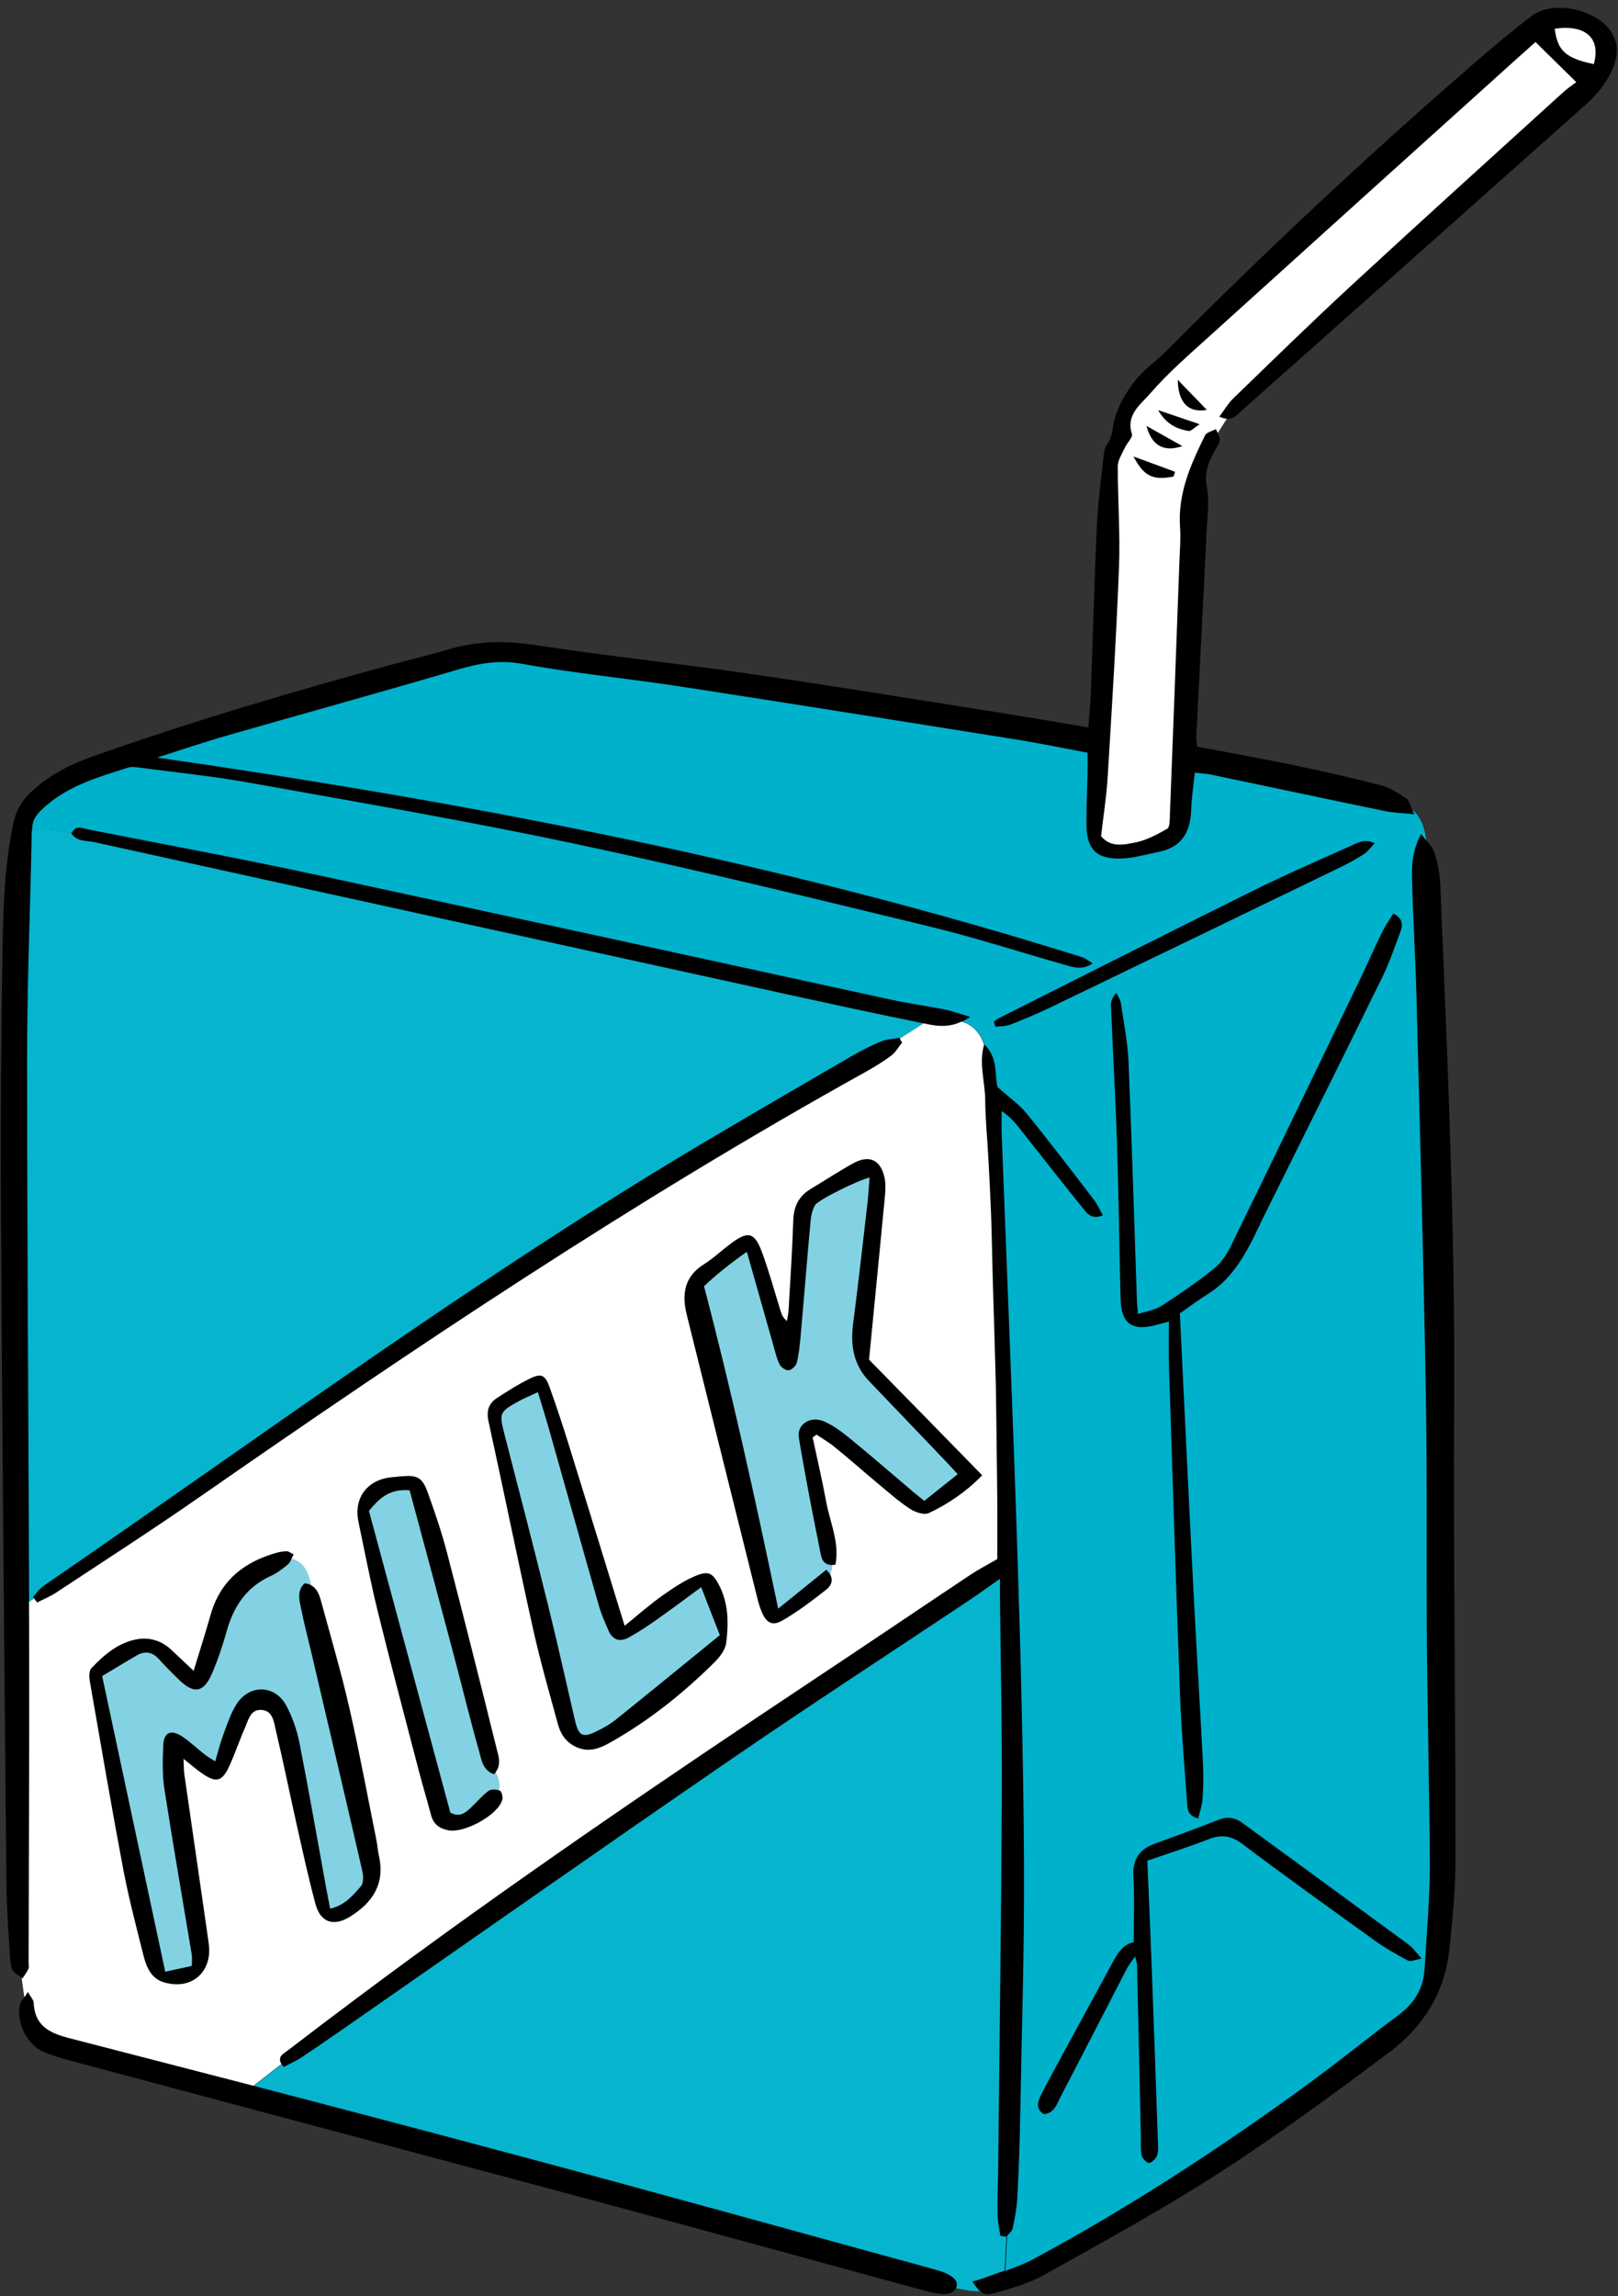 <?xml version="1.0" encoding="UTF-8"?><svg xmlns="http://www.w3.org/2000/svg" xmlns:xlink="http://www.w3.org/1999/xlink" height="227.8" preserveAspectRatio="xMidYMid meet" version="1.0" viewBox="-0.1 -0.8 160.6 227.8" width="160.6" zoomAndPan="magnify"><rect x="-0.1" y="-0.8" width="160.6" height="227.8" fill="#333333" stroke="none"/><g id="change1_1"><path d="M160.15,5.53c-0.59,1.69-1.64,2.97-2.93,4.12c-11.32,10.07-22.63,20.14-33.96,30.19c-0.43,0.38-0.83,0.97-1.61,0.91 l-0.89,1.41c0.11,0.23,0.22,0.45,0.21,0.67c-0.02,0.37-0.3,0.73-0.49,1.08c-0.62,1.13-1.07,2.19-0.79,3.62 c0.28,1.45,0.04,3-0.03,4.51c-0.33,6.78-0.68,13.55-1.02,20.33c-0.01,0.26,0.05,0.53,0.09,0.91c3.18,0.6,6.34,1.16,9.47,1.81 c2.95,0.61,5.88,1.28,8.79,2.03c0.89,0.23,1.73,0.79,2.51,1.31c0.27,0.18,0.37,0.63,0.65,1.28c-0.03-0.08-0.07-0.15-0.09-0.23 c0.92,0.78,1.26,1.89,1.42,3.1c0.38,0.45,0.67,0.79,0.79,1.18c0.32,1.04,0.55,2.13,0.59,3.21c0.7,17.05,1.48,34.09,1.38,51.16 c-0.09,15.14,0.14,30.29,0.13,45.43c0,3.07-0.29,6.15-0.63,9.21c-0.46,4.17-2.61,7.54-5.87,9.99c-5.53,4.15-11.12,8.25-16.92,12 c-5.63,3.63-11.53,6.85-17.38,10.13c-1.47,0.83-3.16,1.3-4.79,1.78c-0.79,0.23-1.19,0.22-1.61-0.17c0,0,0,0,0,0 c-0.77,0.05-1.57-0.12-2.38-0.3c-0.3,0.64-1.17,0.79-2.77,0.36c-10.75-2.92-21.49-5.89-32.25-8.78 c-17.43-4.68-34.87-9.31-52.31-13.98c-1.06-0.28-2.12-0.57-3.13-0.98c-1.74-0.71-2.85-2.91-2.45-4.73c0.05-0.23,0.21-0.44,0.42-0.74 l-0.27-1.94c-0.32-0.24-0.71-0.44-0.88-0.76c-0.21-0.4-0.23-0.92-0.26-1.4c-0.14-2.33-0.33-4.65-0.35-6.98 c-0.21-22.41-0.42-44.83-0.55-67.24c-0.05-8.7,0.02-17.41,0.17-26.11c0.07-4.03,0.23-8.08,1.07-12.06c0.27-1.29,0.87-2.26,1.8-3.13 c1.74-1.62,3.79-2.67,6.01-3.46c10.2-3.61,20.56-6.65,31-9.47c1.39-0.37,2.79-0.69,4.16-1.11c2.85-0.88,5.69-0.97,8.67-0.51 c7.17,1.09,14.39,1.85,21.58,2.89c8.33,1.21,16.64,2.57,24.95,3.88c2.76,0.43,5.51,0.92,8.53,1.43c0.1-1.36,0.21-2.44,0.25-3.53 c0.2-5.48,0.34-10.96,0.59-16.44c0.11-2.32,0.42-4.63,0.67-6.94c0.04-0.4,0.12-0.86,0.34-1.16c0.55-0.74,0.52-1.58,0.72-2.4 c0.35-1.38,1.14-2.73,2.02-3.88c0.9-1.16,2.18-2.02,3.23-3.08c9.76-9.83,19.87-19.28,30.34-28.36c1.91-1.66,3.85-3.3,5.87-4.83 c2.09-1.58,6.49-0.62,7.87,1.62C160.45,3.38,160.55,4.37,160.15,5.53z" fill="inherit"/></g><g id="change2_1"><path d="M141.53,162.27c-0.06-8.36,0.04-16.72-0.11-25.08c-0.22-12.88-0.58-25.75-0.91-38.63 c-0.1-3.97-0.34-7.94-0.45-11.91c-0.04-1.41-0.06-2.85,0.89-4.72c0.19,0.25,0.37,0.47,0.53,0.67c-0.16-1.22-0.5-2.33-1.42-3.1 c0.06,0.15,0.13,0.31,0.22,0.49c-1.24-0.13-2.1-0.15-2.92-0.32c-5.76-1.19-11.51-2.42-17.27-3.62c-0.45-0.09-0.92-0.11-1.6-0.19 c-0.13,1.32-0.32,2.52-0.36,3.73c-0.07,2.17-0.95,3.67-3.19,4.12c-1.27,0.26-2.54,0.64-3.82,0.67c-2.41,0.05-3.35-0.93-3.38-3.33 c-0.02-1.71,0.07-3.43,0.11-5.14c0.01-0.61,0-1.22,0-2.03c-2.3-0.43-4.56-0.9-6.83-1.27c-11.15-1.78-22.3-3.56-33.46-5.28 c-5.28-0.81-10.6-1.32-15.85-2.27c-2.28-0.41-4.25-0.05-6.37,0.57c-7.61,2.25-15.26,4.35-22.89,6.54c-2.28,0.65-4.52,1.42-6.96,2.19 c31.26,4.5,61.92,10.41,91.83,19.81c0.3,0.09,0.56,0.32,1.03,0.61c-0.99,0.68-1.82,0.41-2.64,0.18c-4.54-1.29-9.04-2.75-13.63-3.86 c-11.7-2.83-23.41-5.7-35.18-8.2c-10.71-2.27-21.51-4.12-32.28-6.05c-3.7-0.66-7.46-1.04-11.19-1.53c-0.26-0.03-0.55-0.05-0.79,0.03 c-3.06,0.98-6.18,1.85-8.6,4.18c-0.56,0.54-0.94,1.05-0.95,1.92c0,0.07,0,0.14,0,0.21c1.18-0.34,2.6-0.1,3.93,0.17 c0.45-0.83,1.08-0.45,1.63-0.34c7.51,1.48,15.04,2.87,22.53,4.48c19.05,4.09,38.08,8.27,57.11,12.4c1.8,0.39,3.64,0.64,5.45,1 c0.69,0.14,1.36,0.39,2.47,0.72c-0.29,0.2-0.57,0.35-0.84,0.48c1.18,0.32,1.92,1.25,2.26,2.32c0-0.01,0.01-0.02,0.01-0.03 c1.36,1.34,0.97,3.08,1.27,4.19c1.15,1.03,2.14,1.71,2.88,2.61c2.29,2.82,4.49,5.71,6.7,8.59c0.34,0.44,0.56,0.96,0.88,1.53 c-1.14,0.45-1.57-0.19-1.96-0.68c-2.02-2.5-4.01-5.03-6-7.56c-0.58-0.73-1.14-1.48-2.09-2.11c0,0.71-0.02,1.42,0,2.12 c0.53,13.97,1.12,27.94,1.57,41.91c0.33,10.14,0.59,20.28,0.65,30.43c0.05,8.5-0.23,16.99-0.38,25.49c-0.05,2.6-0.14,5.21-0.28,7.81 c-0.05,1.02-0.24,2.04-0.45,3.04c-0.06,0.3-0.35,0.54-0.57,0.81l-0.18,3.46c0.97-0.34,1.93-0.7,2.82-1.18 c9.6-5.17,18.72-11.12,27.51-17.56c2.93-2.14,5.74-4.45,8.66-6.6c1.6-1.18,2.52-2.66,2.63-4.63c0.2-3.42,0.51-6.83,0.52-10.25 C141.78,176.93,141.59,169.6,141.53,162.27z M138.2,89.83c1.02,0.54,0.93,1.2,0.68,1.86c-0.55,1.47-1.05,2.98-1.74,4.39 c-3.83,7.81-7.72,15.59-11.59,23.38c-0.55,1.1-1.05,2.23-1.63,3.32c-1.02,1.88-2.22,3.61-4.09,4.78c-0.93,0.58-1.8,1.24-2.82,1.95 c0.45,9.27,0.89,18.58,1.37,27.88c0.29,5.61,0.64,11.22,0.93,16.83c0.06,1.16,0.03,2.33-0.05,3.49c-0.04,0.62-0.27,1.23-0.43,1.91 c-1.06-0.29-1.06-0.94-1.1-1.53c-0.24-3.48-0.56-6.97-0.69-10.46c-0.41-10.96-0.76-21.92-1.11-32.88c-0.05-1.42-0.01-2.84-0.01-4.43 c-0.53,0.14-0.91,0.24-1.29,0.34c-2.33,0.63-3.43-0.13-3.5-2.51c-0.14-5.21-0.19-10.42-0.36-15.62c-0.15-4.52-0.41-9.03-0.6-13.55 c-0.02-0.41,0.13-0.83,0.54-1.26c0.16,0.34,0.4,0.66,0.45,1.02c0.29,1.96,0.68,3.93,0.76,5.9c0.33,7.87,0.56,15.75,0.83,23.63 c0.01,0.33,0.06,0.67,0.11,1.3c0.87-0.29,1.7-0.4,2.33-0.81c1.78-1.15,3.54-2.35,5.19-3.68c0.72-0.57,1.29-1.43,1.7-2.27 c4.36-8.92,8.68-17.86,12.99-26.81c0.68-1.42,1.3-2.87,2-4.28C137.38,91.08,137.8,90.49,138.2,89.83z M104.16,99.15 c-1.29,0.62-2.62,1.18-3.96,1.7c-0.46,0.18-0.99,0.15-1.49,0.22c-0.06-0.17-0.12-0.34-0.17-0.51c0.17-0.11,0.32-0.25,0.5-0.34 c8.37-4.2,16.72-8.43,25.12-12.59c3.24-1.61,6.57-3.06,9.87-4.53c0.62-0.28,1.3-0.72,2.32-0.24c-0.44,0.46-0.7,0.84-1.05,1.07 c-0.75,0.48-1.53,0.91-2.33,1.3C123.37,89.88,113.77,94.52,104.16,99.15z M139.66,193.72c-1.14-0.61-2.28-1.25-3.33-2.01 c-4.39-3.15-8.79-6.31-13.11-9.56c-1.13-0.85-2.11-0.96-3.37-0.47c-1.96,0.77-3.97,1.4-6.07,2.13c0.15,3.48,0.3,6.82,0.42,10.16 c0.22,5.88,0.43,11.77,0.63,17.65c0.02,0.48,0.07,0.99-0.08,1.42c-0.11,0.32-0.5,0.72-0.79,0.75c-0.23,0.02-0.67-0.44-0.74-0.75 c-0.13-0.59-0.07-1.22-0.08-1.84c-0.13-5.68-0.25-11.36-0.38-17.05c0-0.19-0.08-0.37-0.19-0.85c-0.37,0.54-0.65,0.87-0.84,1.25 c-2.17,4.19-4.32,8.4-6.51,12.58c-0.39,0.75-0.62,1.72-1.72,1.83c-0.87-0.59-0.58-1.3-0.23-1.99c0.49-0.98,1.02-1.94,1.54-2.9 c1.83-3.37,3.66-6.73,5.49-10.1c0.52-0.97,1.09-1.89,2.13-2.07c0-2.23,0.09-4.35-0.03-6.46c-0.1-1.69,0.52-2.74,2.1-3.31 c2.12-0.77,4.24-1.55,6.34-2.38c0.85-0.33,1.61-0.25,2.32,0.27c5.53,4.03,11.06,8.07,16.57,12.12c0.41,0.3,0.71,0.75,1.28,1.38 C140.34,193.64,139.91,193.85,139.66,193.72z" fill="#00B1CC"/></g><g id="change3_1"><path d="M6.98,81.82c0,0.01-0.01,0.02-0.02,0.03c0.54,0.89,1.55,0.73,2.34,0.91c22.9,5.05,45.81,10.07,68.72,15.09 c4.52,0.99,9.04,1.97,13.58,2.89l-2.38,1.51c-0.02-0.03-0.03-0.05-0.05-0.08c-0.61,0.11-1.27,0.13-1.83,0.36 c-1.01,0.42-1.99,0.92-2.94,1.47c-4.8,2.78-9.59,5.57-14.36,8.39c-22.77,13.49-44.04,29.21-65.83,44.16 c-0.4,0.28-0.69,0.71-1.03,1.08c0.04,0.06,0.08,0.12,0.13,0.17l-0.52,0.32c-0.06-18.02-0.2-36.04-0.2-54.07 c0-7.47,0.33-14.93,0.46-22.4C4.24,81.3,5.65,81.55,6.98,81.82z M99.74,221.12c-0.18-0.03-0.37-0.07-0.55-0.1 c-0.1-0.72-0.27-1.44-0.28-2.16c-0.02-1.64,0.05-3.29,0.07-4.93c0.13-12.2,0.3-24.4,0.36-36.6c0.03-6.37-0.11-12.75-0.18-19.12 c-0.01-0.67,0-1.34,0-2.37c-1.21,0.84-2.12,1.5-3.06,2.13c-7.98,5.32-16.02,10.55-23.93,15.98c-12.71,8.73-25.32,17.59-37.98,26.39 c-1.46,1.02-2.93,2.03-4.41,3.01c-0.55,0.36-1.16,0.62-1.73,0.92c-0.08-0.1-0.14-0.19-0.19-0.28l-2.77,2.16 c8.58,2.23,17.16,4.49,25.73,6.78c14,3.74,27.96,7.63,41.93,11.45c1.62,0.44,2.36,1.07,2.07,1.78c-0.01,0.02-0.02,0.04-0.03,0.06 c0.81,0.18,1.61,0.35,2.38,0.3c-0.22-0.21-0.46-0.52-0.76-0.96c0.4-0.12,0.76-0.2,1.1-0.33c0.69-0.26,1.4-0.5,2.11-0.75l0.18-3.46 C99.78,221.06,99.76,221.09,99.74,221.12z" fill="#06B5CD"/></g><g id="change4_1"><path d="M122.32,38.72c3.89-3.76,7.76-7.55,11.74-11.22c6.95-6.42,13.97-12.76,20.97-19.12 c0.45-0.41,0.97-0.76,1.33-1.03c-1.45-1.43-2.69-2.65-4.05-3.98c-0.58,0.52-1.37,1.22-2.16,1.93 c-10.03,9.04-20.06,18.08-30.07,27.14c-2.07,1.88-4.22,3.72-6.03,5.82c-0.9,1.04-2.42,2.08-1.8,3.99c0.11,0.35-0.49,0.9-0.71,1.39 c-0.27,0.59-0.69,1.21-0.69,1.81c-0.01,3.35,0.25,6.7,0.12,10.04c-0.27,6.92-0.7,13.83-1.12,20.73c-0.12,1.98-0.43,3.94-0.66,5.94 c0.95,1.16,2.28,0.85,3.42,0.62c1.1-0.22,2.16-0.79,3.15-1.36c0.26-0.15,0.24-0.87,0.26-1.34c0.33-8.42,0.64-16.85,0.95-25.27 c0.04-1.1,0.14-2.2,0.06-3.29c-0.24-3.34,1.06-6.25,2.48-9.12c0.15-0.31,0.71-0.42,1.08-0.63c0.05,0.13,0.12,0.26,0.19,0.39 l0.89-1.41c-0.21-0.02-0.46-0.08-0.74-0.21C121.45,39.84,121.81,39.21,122.32,38.72z M116.38,46.48c-2.04,0.4-2.94-0.02-3.97-1.99 c1.48,0.55,2.81,1.04,4.13,1.52C116.48,46.17,116.43,46.33,116.38,46.48z M113.7,41.46c1.16,0.65,2.22,1.24,3.56,2 C115.38,44.1,114.21,43.38,113.7,41.46z M117.85,41.96c-1.13-0.21-2.16-0.64-3-2.07c1.44,0.49,2.55,0.87,4.13,1.4 C118.42,41.64,118.1,42.01,117.85,41.96z M116.8,36.88c0.94,0.97,1.85,1.91,2.89,2.99C117.83,40.18,116.84,39.14,116.8,36.88z M95.33,100.56c-1.29,0.6-2.4,0.45-3.47,0.23c-0.09-0.02-0.18-0.04-0.27-0.06l-2.38,1.51c0.08,0.13,0.15,0.26,0.23,0.4 c-0.35,0.43-0.63,0.95-1.06,1.28c-0.82,0.61-1.7,1.15-2.6,1.65c-22.9,12.71-44.63,27.25-66.12,42.19 c-4.66,3.24-9.45,6.32-14.19,9.45c-0.59,0.39-1.26,0.66-1.89,0.98c-0.09-0.13-0.19-0.26-0.28-0.39l-0.52,0.32 c0,1.03,0.01,2.07,0.01,3.1c0.03,10.9-0.03,21.79-0.05,32.69c0,0.21,0.06,0.44-0.01,0.61c-0.16,0.34-0.39,0.65-0.6,0.97 c-0.03-0.02-0.06-0.05-0.09-0.07l0.27,1.94c0.11-0.15,0.23-0.32,0.36-0.53c0.33,0.59,0.57,0.82,0.57,1.05 c0.1,2.28,1.51,3.01,3.52,3.53c6.1,1.57,12.21,3.15,18.3,4.73l2.77-2.16c-0.42-0.74,0.19-1.01,0.6-1.32 c2.23-1.71,4.47-3.41,6.72-5.09c14.93-11.17,30.34-21.64,45.87-31.96c5.08-3.37,10.13-6.79,15.2-10.17 c0.85-0.56,1.76-1.03,2.67-1.56c0-1.87,0.01-3.78,0-5.68c-0.01-1.92-0.05-3.84-0.07-5.76c-0.02-1.85-0.04-3.7-0.07-5.55 c-0.04-1.92-0.11-3.84-0.16-5.76c-0.06-1.92-0.12-3.84-0.17-5.76c-0.05-1.92-0.08-3.84-0.15-5.76c-0.07-1.85-0.17-3.7-0.27-5.55 c-0.1-1.92-0.3-3.83-0.31-5.75c-0.02-1.81-0.65-3.63-0.11-5.46C97.25,101.81,96.51,100.88,95.33,100.56z M34.66,189.35 c-1.63,1.02-2.95,0.61-3.45-1.26c-0.71-2.64-1.29-5.32-1.89-7.99c-0.69-3.07-1.31-6.16-2.04-9.22c-0.19-0.82-0.29-1.95-1.41-2.03 c-1.13-0.09-1.32,1.03-1.67,1.81c-0.53,1.19-0.94,2.43-1.47,3.61c-0.78,1.76-1.37,1.89-2.95,0.75c-0.49-0.35-0.94-0.75-1.66-1.32 c0.03,0.69,0.02,1.13,0.08,1.55c0.76,5.29,1.53,10.57,2.29,15.86c0.05,0.34,0.1,0.68,0.14,1.02c0.33,2.76-1.74,4.54-4.44,3.75 c-1.28-0.37-1.75-1.5-2.04-2.64c-0.72-2.85-1.47-5.71-2.02-8.6c-1.17-6.19-2.23-12.4-3.31-18.61c-0.08-0.44-0.09-1.08,0.17-1.34 c1.28-1.35,2.72-2.57,4.62-2.87c1.17-0.18,2.32,0.17,3.23,1.01c0.65,0.6,1.29,1.21,2.28,2.14c0.64-2.09,1.19-3.82,1.69-5.58 c0.96-3.37,3.32-5.24,6.57-6.14c0.33-0.09,0.67-0.14,1.01-0.14c0.17,0,0.35,0.16,0.66,0.32c-0.09,0.15-0.16,0.31-0.24,0.46 c1.21,0.2,1.69,1.36,1.95,2.58c0.62,0.32,0.84,0.98,1.02,1.63c0.95,3.5,1.98,6.98,2.79,10.52c0.99,4.34,1.8,8.72,2.68,13.08 c0.11,0.54,0.14,1.09,0.26,1.62C38.13,186.08,36.91,187.95,34.66,189.35z M49.76,177.75c-0.39,1.51-3.78,3.36-5.36,3.04 c-0.91-0.18-1.48-0.61-1.72-1.52c-0.38-1.46-0.82-2.9-1.2-4.35c-1.38-5.3-2.79-10.59-4.1-15.91c-0.72-2.92-1.28-5.88-1.9-8.83 c-0.51-2.42,0.95-4.27,3.46-4.43c0.27-0.02,0.54-0.06,0.81-0.08c1.59-0.14,2.07,0.11,2.62,1.64c0.69,1.93,1.36,3.88,1.88,5.86 c1.69,6.49,3.33,12.99,4.94,19.5c0.19,0.75,0.5,1.6-0.11,2.37c0.28,0.56,0.48,1.15,0.31,1.77c0.04,0.01,0.08,0.03,0.12,0.04 C49.7,176.95,49.83,177.48,49.76,177.75z M71.98,162.21c-0.09,0.68-0.63,1.38-1.15,1.9c-3.12,3.1-6.55,5.83-10.39,7.99 c-1.09,0.61-2.2,1.03-3.5,0.35c-0.95-0.5-1.42-1.28-1.67-2.22c-0.85-3.1-1.74-6.2-2.44-9.33c-1.53-6.88-2.93-13.79-4.44-20.68 c-0.23-1.03,0.01-1.78,0.83-2.31c1.08-0.71,2.19-1.41,3.35-1.97c1.05-0.5,1.44-0.32,1.86,0.83c0.72,1.99,1.38,4.01,2.01,6.04 c1.79,5.75,3.55,11.5,5.46,17.69c1.43-1.16,2.55-2.15,3.77-3.01c1.05-0.74,2.14-1.48,3.32-1.96c1.27-0.52,1.68-0.22,2.29,0.95 C72.22,158.3,72.23,160.26,71.98,162.21z M97.39,145.57c-1.64,1.68-3.4,2.85-5.3,3.75c-0.47,0.22-1.36-0.09-1.88-0.43 c-1.08-0.71-2.06-1.58-3.06-2.41c-1.47-1.23-2.91-2.5-4.4-3.71c-0.56-0.46-1.19-0.82-1.79-1.23c-0.13,0.09-0.26,0.18-0.4,0.27 c0.45,2.12,0.95,4.23,1.34,6.36c0.38,2.08,1.36,4.11,0.92,6.27c-0.12,0.02-0.23,0.02-0.33,0.02c-0.04,0.32-0.1,0.63-0.2,0.93 c0.35,0.65,0.08,1.16-0.36,1.51c-1.39,1.09-2.81,2.18-4.34,3.06c-1.03,0.6-1.61,0.27-2.09-0.85c-0.26-0.63-0.42-1.3-0.58-1.96 c-2.29-9.16-4.57-18.33-6.85-27.49c-0.5-2.01-0.28-3.78,1.68-5.01c0.98-0.62,1.83-1.44,2.77-2.13c1.64-1.21,2.29-1.05,3.01,0.91 c0.71,1.92,1.25,3.91,1.86,5.87c0.1,0.32,0.22,0.63,0.62,0.97c0.06-0.4,0.15-0.8,0.17-1.2c0.17-2.94,0.36-5.88,0.46-8.82 c0.05-1.35,0.54-2.37,1.7-3.07c1.41-0.85,2.78-1.75,4.22-2.55c1.63-0.91,2.78-0.36,3.15,1.48c0.12,0.59,0.07,1.23,0.02,1.84 c-0.5,5.24-1.02,10.48-1.57,16.15C89.64,137.63,93.4,141.49,97.39,145.57z M158.1,5.56c-2.8-0.58-3.61-1.33-3.88-3.51 C157.26,1.61,158.82,2.96,158.1,5.56z" fill="#FFF"/></g><g id="change5_1"><path d="M28.47,154.42c0.15-0.13,0.26-0.32,0.36-0.53c1.21,0.2,1.69,1.36,1.95,2.58c-0.18-0.09-0.4-0.16-0.66-0.18 c-0.78,0.78-0.5,1.69-0.33,2.53c0.28,1.41,0.65,2.8,0.98,4.2c1.7,7.26,3.42,14.53,5.09,21.8c0.11,0.49,0.14,1.21-0.14,1.53 c-0.79,0.89-1.57,1.88-3.05,2.22c-0.15-0.77-0.28-1.43-0.4-2.08c-0.87-4.78-1.7-9.57-2.64-14.34c-0.25-1.26-0.68-2.53-1.28-3.67 c-1.11-2.14-3.68-2.23-4.98-0.19c-0.58,0.91-0.92,1.98-1.3,3c-0.3,0.81-0.51,1.65-0.81,2.66c-0.48-0.31-0.77-0.46-1.02-0.66 c-0.75-0.59-1.45-1.27-2.25-1.8c-1.13-0.75-1.85-0.41-1.89,0.91c-0.05,1.43-0.1,2.9,0.12,4.3c0.85,5.48,1.8,10.94,2.71,16.41 c0.05,0.32,0.01,0.65,0.01,1.14c-0.88,0.19-1.69,0.37-2.64,0.57c-2.11-9.89-4.16-19.51-6.26-29.33c1.11-0.66,2.26-1.37,3.44-2.05 c0.82-0.47,1.55-0.35,2.2,0.38c0.64,0.71,1.32,1.39,2.01,2.06c1.47,1.41,2.43,1.26,3.25-0.64c0.6-1.38,1.07-2.82,1.48-4.27 c0.69-2.44,1.98-4.33,4.35-5.41C27.38,155.29,27.94,154.86,28.47,154.42z M47.45,172.93c-0.9-3.16-1.67-6.36-2.51-9.53 c-1.44-5.42-2.9-10.84-4.38-16.34c-2.09-0.19-3.09,0.91-4.04,2.04c2.7,10.02,5.39,19.98,8.08,29.93c0.96,0.55,1.57-0.03,2.17-0.61 c0.54-0.52,1.03-1.11,1.64-1.55c0.23-0.16,0.68-0.15,1-0.05c0.17-0.63-0.04-1.21-0.31-1.77c-0.05,0.06-0.1,0.12-0.16,0.18 C47.8,174.84,47.69,173.78,47.45,172.93z M81.35,153.33c-0.77-3.82-1.52-7.65-2.16-11.5c-0.22-1.32,1.17-2.2,2.52-1.6 c0.92,0.41,1.77,1.04,2.56,1.69c2.12,1.73,4.19,3.53,6.28,5.3c0.31,0.26,0.63,0.51,1.09,0.89c1.08-0.86,2.12-1.7,3.32-2.65 c-0.49-0.53-0.88-0.96-1.28-1.38c-2.5-2.62-5.01-5.24-7.52-7.86c-1.55-1.62-1.86-3.55-1.58-5.69c0.51-3.94,0.95-7.89,1.41-11.83 c0.1-0.88,0.15-1.76,0.22-2.67c-1.01,0.21-5.08,2.19-5.41,2.74c-0.26,0.44-0.39,1.01-0.44,1.53c-0.35,3.82-0.65,7.64-0.99,11.46 c-0.08,0.89-0.17,1.78-0.38,2.64c-0.08,0.31-0.51,0.72-0.81,0.75c-0.29,0.03-0.77-0.3-0.91-0.6c-0.3-0.61-0.44-1.29-0.63-1.95 c-0.84-2.96-1.68-5.92-2.61-9.2c-1.69,1.17-3.07,2.3-4.25,3.41c2.78,10.59,5.09,21.12,7.36,31.99c1.7-1.37,3.25-2.63,4.79-3.87 c0.15,0.16,0.27,0.32,0.35,0.47c0.1-0.3,0.16-0.61,0.2-0.93C81.59,154.45,81.45,153.81,81.35,153.33z M51.46,138.18 c-2.01,1.1-2.03,1.21-1.48,3.35c1.47,5.69,2.95,11.38,4.36,17.09c0.94,3.78,1.77,7.59,2.66,11.38c0.33,1.39,0.74,1.63,1.99,1.03 c0.74-0.35,1.47-0.76,2.1-1.27c3.46-2.78,6.89-5.59,10.26-8.33c-0.66-1.69-1.22-3.12-1.85-4.76c-1.58,1.16-2.99,2.22-4.43,3.23 c-0.89,0.63-1.81,1.24-2.76,1.76c-0.85,0.47-1.6,0.28-2.01-0.68c-0.35-0.82-0.72-1.63-0.96-2.48c-1.67-5.85-3.3-11.71-4.96-17.56 c-0.33-1.16-0.69-2.31-1.09-3.62C52.54,137.68,51.98,137.9,51.46,138.18z" fill="#83D2E3"/></g></svg>